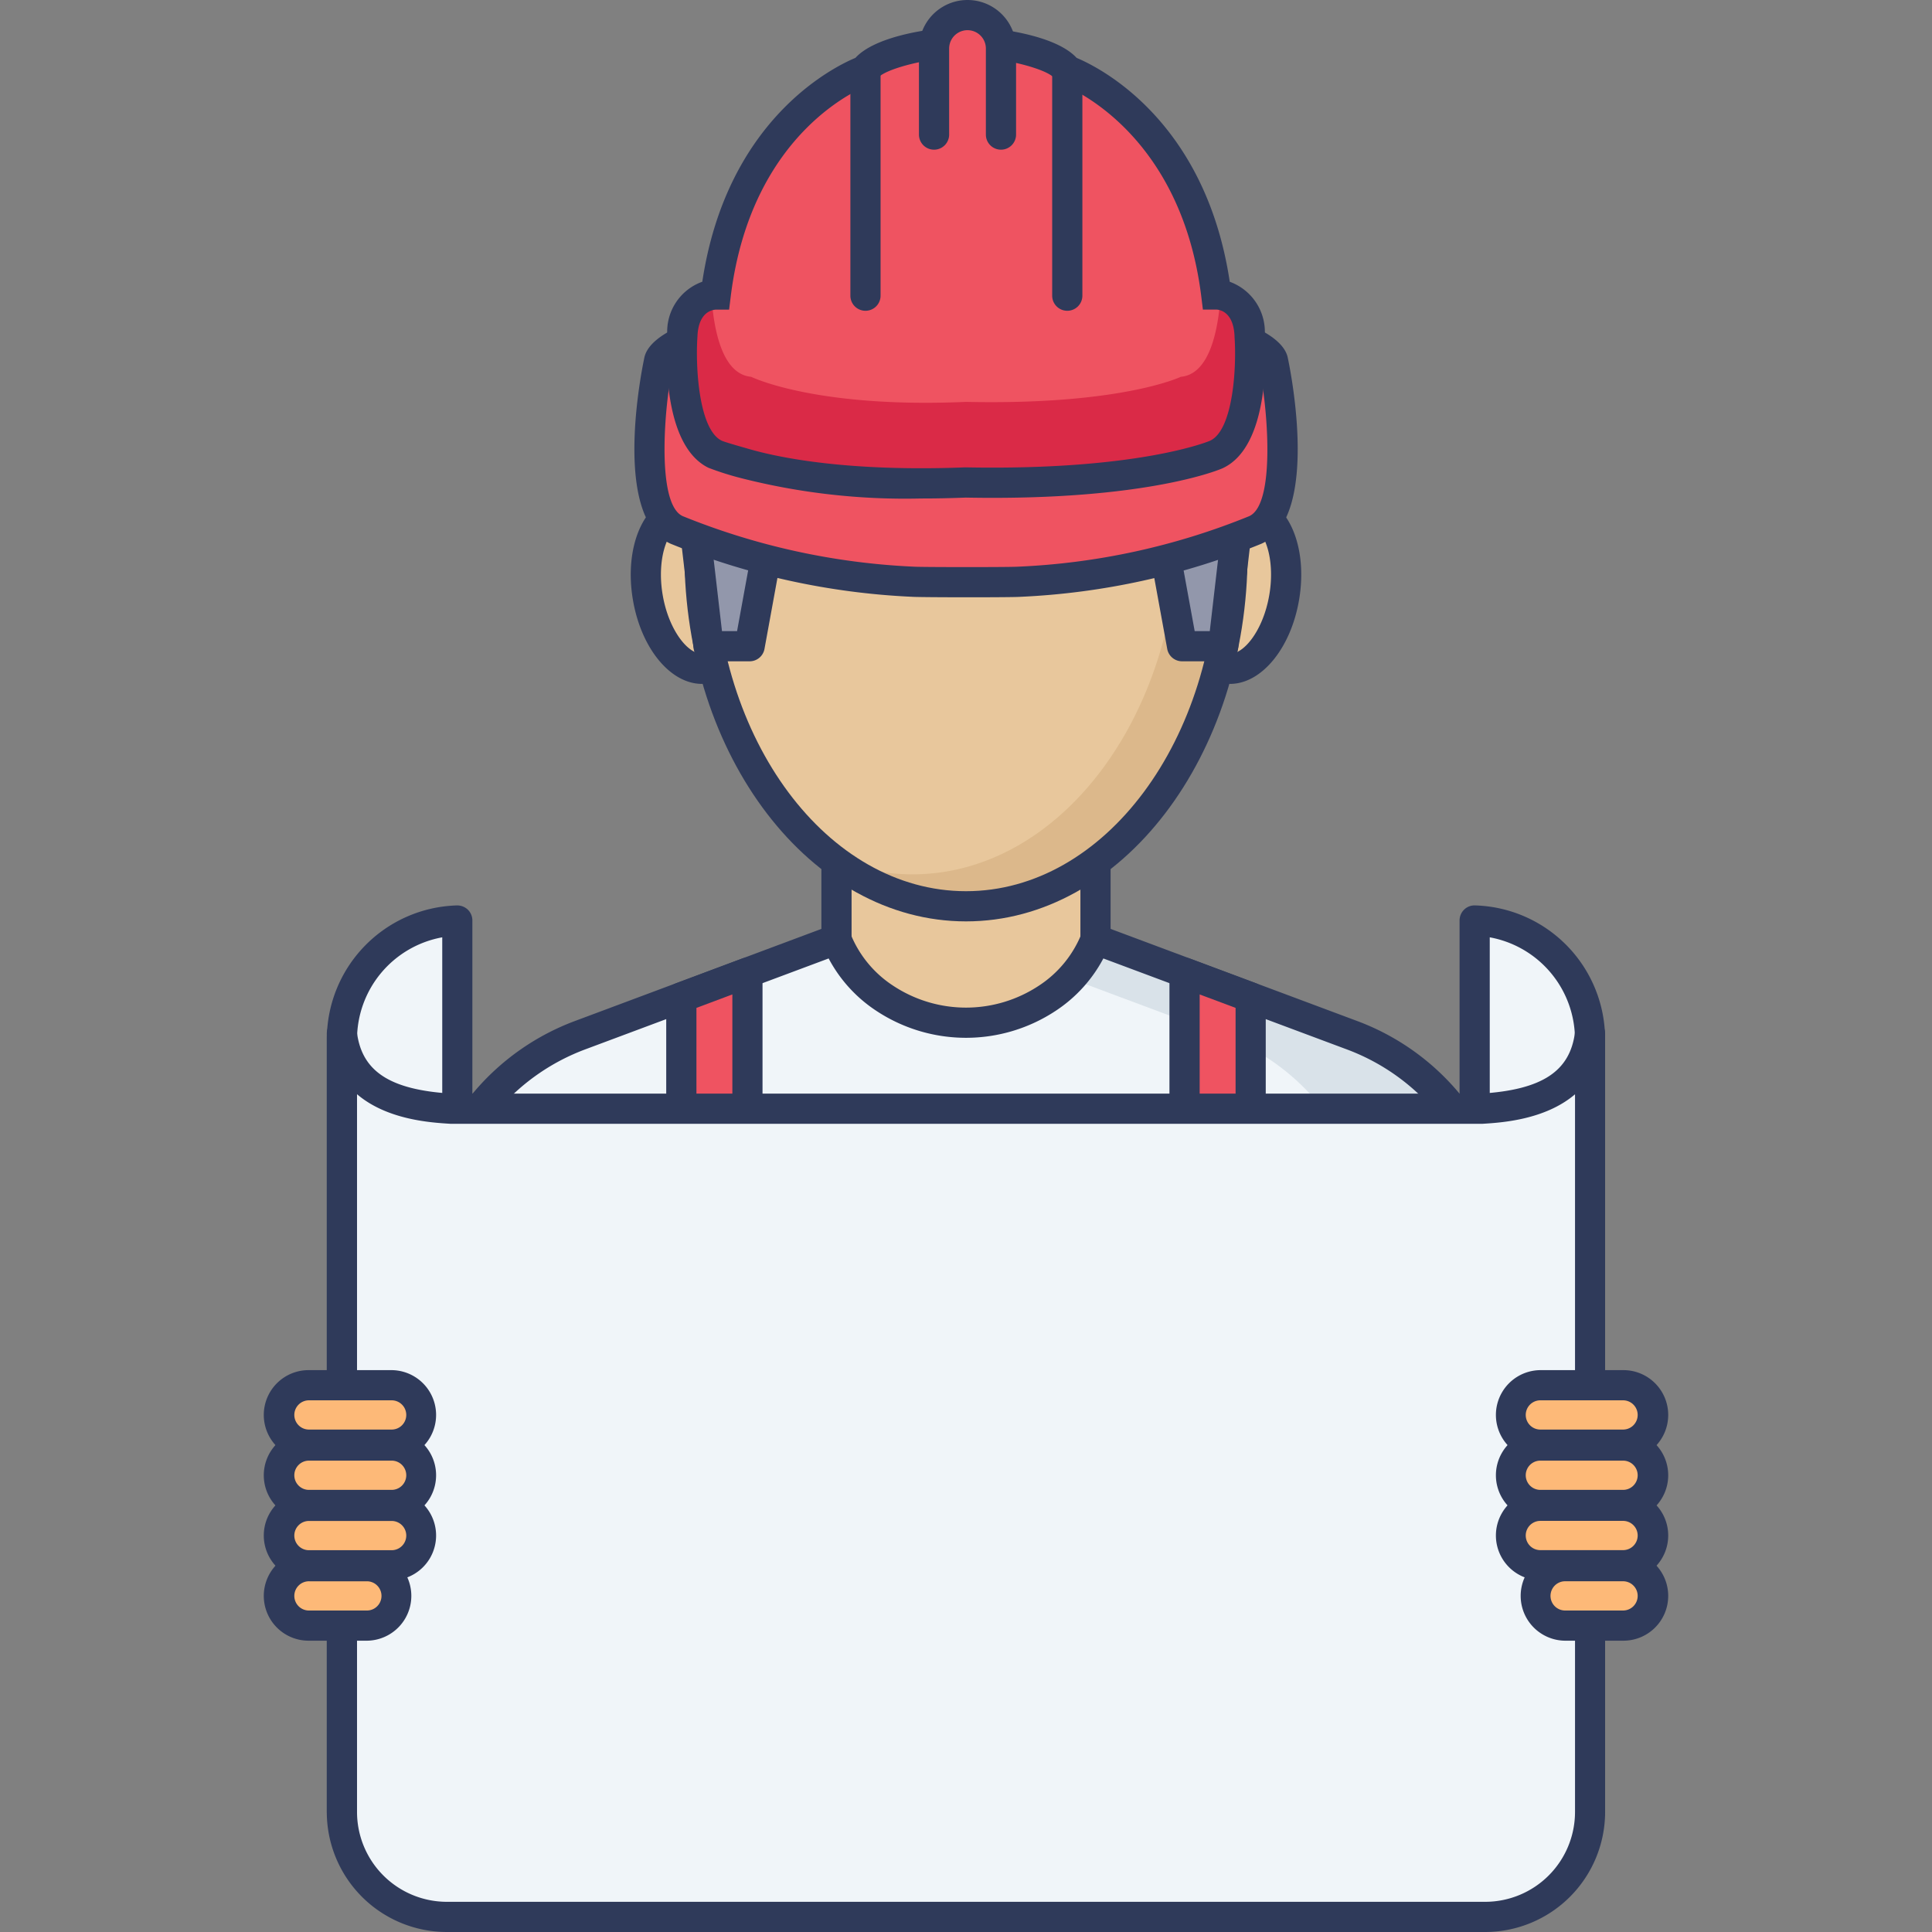 <svg id="icon" height="512" viewBox="0 0 128 128" width="512" xmlns="http://www.w3.org/2000/svg"><rect x="0" y="0" width="128" height="128" fill="#808080" stroke="none"/><path d="m55.419 54.855h17.161v13.172h-17.161z" fill="#e8c79c"/><path d="m72.58 69.026h-17.161a1 1 0 0 1 -1-1v-13.172a1 1 0 0 1 1-1h17.161a1 1 0 0 1 1 1v13.172a1 1 0 0 1 -1 1zm-16.161-2h15.161v-11.172h-15.161z" fill="#2f3a5a"/><ellipse cx="82.086" cy="39.054" fill="#e8c79c" rx="5.304" ry="3.038" transform="matrix(.166 -.986 .986 .166 29.985 113.544)"/><path d="m81.5 45.309a2.76 2.76 0 0 1 -.455-.038c-2.233-.375-3.524-3.4-2.939-6.886s2.793-5.921 5.026-5.549c2.233.375 3.524 3.4 2.939 6.886-.548 3.249-2.503 5.587-4.571 5.587zm1.168-10.509c-.939 0-2.2 1.6-2.592 3.918-.408 2.429.349 4.423 1.3 4.582s2.315-1.478 2.722-3.907-.349-4.422-1.3-4.582a.764.764 0 0 0 -.13-.011z" fill="#2f3a5a"/><ellipse cx="45.913" cy="39.054" fill="#e8c79c" rx="3.038" ry="5.304" transform="matrix(.986 -.166 .166 .986 -5.83 8.137)"/><path d="m46.5 45.309c-2.071 0-4.026-2.338-4.571-5.586-.585-3.486.706-6.511 2.939-6.886 2.229-.372 4.441 2.063 5.026 5.549s-.706 6.511-2.939 6.886a2.754 2.754 0 0 1 -.455.037zm-1.3-10.5c-.949.16-1.705 2.153-1.3 4.582s1.777 4.074 2.722 3.907 1.705-2.153 1.3-4.582-1.776-4.073-2.722-3.906z" fill="#2f3a5a"/><ellipse cx="64" cy="36.682" fill="#e8c79c" rx="17.656" ry="23.362"/><g opacity=".5"><path d="m81.657 36.683c0 12.9-7.909 23.362-17.657 23.362a14.458 14.458 0 0 1 -8.982-3.249 13.653 13.653 0 0 0 5.432 1.131c9.748 0 17.65-10.457 17.65-23.362 0-8.56-3.486-16.054-8.675-20.119 7.1 3.026 12.232 11.837 12.232 22.237z" fill="#d0aa79"/></g><path d="m64 61.044c-10.287 0-18.656-10.929-18.656-24.362s8.368-24.363 18.656-24.363 18.656 10.929 18.656 24.363-8.369 24.362-18.656 24.362zm0-46.725c-9.184 0-16.656 10.032-16.656 22.362s7.471 22.363 16.656 22.363 16.656-10.032 16.656-22.362-7.472-22.363-16.656-22.363z" fill="#2f3a5a"/><path d="m82.086 33.799-1.045 9.014h-2.725l-1.644-9.014z" fill="#9297ab"/><path d="m81.041 43.813h-2.725a1 1 0 0 1 -.984-.82l-1.645-9.014a1 1 0 0 1 .984-1.18h5.414a1 1 0 0 1 .993 1.115l-1.045 9.014a1 1 0 0 1 -.992.885zm-1.89-2h1l.813-7.014h-3.093z" fill="#2f3a5a"/><path d="m45.896 33.799 1.045 9.014h2.725l1.644-9.014z" fill="#9297ab"/><path d="m49.666 43.813h-2.725a1 1 0 0 1 -.993-.885l-1.048-9.014a1 1 0 0 1 1-1.114h5.41a1 1 0 0 1 .984 1.18l-1.645 9.014a1 1 0 0 1 -.983.819zm-1.833-2h1l1.28-7.014h-3.094z" fill="#2f3a5a"/><path d="m81.468 22.107-17.468 5.153-17.468-5.153s-2.616.846-2.867 1.774c-.258.951-1.792 9.928 1.175 11.232 2.46 1.087 7.36 2.868 15.669 3.429.552.037 6.43.039 6.982 0a46.945 46.945 0 0 0 15.67-3.433c2.967-1.3 1.433-10.281 1.175-11.232-.252-.924-2.868-1.77-2.868-1.77z" fill="#ef5361"/><path d="m64.2 39.572c-1.695 0-3.447-.011-3.755-.032a48.127 48.127 0 0 1 -16-3.511c-4.075-1.792-1.766-12.306-1.738-12.41.342-1.263 2.355-2.085 3.525-2.464l.294-.095 17.474 5.157 17.481-5.157.294.095c1.17.378 3.183 1.2 3.525 2.464.028.1 2.337 10.617-1.738 12.409a47.835 47.835 0 0 1 -16.008 3.515c-.29.02-1.799.029-3.354.029zm-17.645-16.416a5.456 5.456 0 0 0 -1.955 1.053c-.481 1.806-1.258 9.155.639 9.989a46.173 46.173 0 0 0 15.333 3.347c.505.034 6.331.037 6.85 0a45.823 45.823 0 0 0 15.335-3.345c1.9-.834 1.12-8.183.612-10.055a6.492 6.492 0 0 0 -1.924-.986l-17.445 5.141z" fill="#2f3a5a"/><path d="m82.792 22.281c-.092-2.767-2.213-2.767-2.213-2.767-1.479-11.896-9.869-14.848-9.869-14.848-.83-1.291-4.8-1.752-4.8-1.752h-3.825s-3.966.461-4.8 1.752c0 0-8.393 2.951-9.868 14.848 0 0-2.121 0-2.213 2.767 0 0-.553 7.747 2.951 8.024 0 0 4.732 2.1 15.841 1.662 11.493.228 15.841-1.662 15.841-1.662 3.508-.277 2.955-8.024 2.955-8.024z" fill="#ef5361"/><path d="m64 31.967c-11.107.434-15.842-1.662-15.842-1.662-3.5-.278-2.951-8.025-2.951-8.025.074-2.128 1.342-2.619 1.923-2.73.147 2.275.708 5.242 2.636 5.414 0 0 4.252 2.1 14.233 1.662 10.329.225 14.233-1.662 14.233-1.662 1.928-.172 2.488-3.139 2.636-5.414.581.111 1.85.6 1.923 2.73 0 0 .464 6.513-2.158 7.81a14.1 14.1 0 0 1 -2.265.689 57.966 57.966 0 0 1 -14.368 1.188z" fill="#da2a47"/><g fill="#2f3a5a"><path d="m61.009 33.026a43.99 43.99 0 0 1 -11.877-1.34 19.384 19.384 0 0 1 -2.193-.693c-3.151-1.536-2.781-8.046-2.728-8.784a3.509 3.509 0 0 1 2.318-3.543c1.612-10.7 8.615-14.19 10.145-14.832 1.226-1.341 4.326-1.8 5.296-1.913l.115-.007 3.944.007c.974.113 4.075.572 5.3 1.914 1.53.642 8.533 4.135 10.145 14.833a3.535 3.535 0 0 1 2.319 3.562c.058.833.4 7.346-2.808 8.8-.047.022-4.916 2.167-17 1.937q-1.572.061-2.976.059zm-13.588-12.511c-.256.012-1.16.176-1.214 1.8-.136 1.949.08 6.137 1.607 6.881.214.1 1.372.426 1.867.568 2.024.579 6.574 1.5 14.279 1.2 11.518.222 16.154-1.741 16.2-1.76 1.553-.7 1.771-4.923 1.633-6.855v-.038c-.058-1.75-1.1-1.8-1.214-1.8h-.884l-.108-.877c-1.387-11.15-9.13-13.997-9.208-14.024l-.324-.11-.186-.289c-.325-.511-2.369-1.098-4.014-1.297h-3.71c-1.646.2-3.681.775-4.014 1.293l-.186.289-.324.114c-.316.114-7.832 2.938-9.208 14.028l-.108.877z"/><path d="m70.71 20.59a1 1 0 0 1 -1-1v-14.923a1 1 0 0 1 2 0v14.923a1 1 0 0 1 -1 1z"/><path d="m57.34 20.59a1 1 0 0 1 -1-1v-14.923a1 1 0 0 1 2 0v14.923a1 1 0 0 1 -1 1z"/></g><path d="m66.317 8.917v-5.7a2.217 2.217 0 0 0 -2.217-2.217 2.217 2.217 0 0 0 -2.217 2.217v5.7" fill="#ef5361"/><path d="m66.317 9.917a1 1 0 0 1 -1-1v-5.7a1.217 1.217 0 0 0 -2.434 0v5.7a1 1 0 0 1 -2 0v-5.7a3.217 3.217 0 1 1 6.434 0v5.7a1 1 0 0 1 -1 1z" fill="#2f3a5a"/><path d="m101.061 93.809h-74.122l2.054-14.558a15.156 15.156 0 0 1 9.433-10.664l6.714-2.505 4.38-1.639 5.9-2.2a8.4 8.4 0 0 0 3.18 3.881 9.736 9.736 0 0 0 10.808 0 8.4 8.4 0 0 0 3.178-3.886l5.9 2.2 4.38 1.639 6.714 2.505a15.156 15.156 0 0 1 9.433 10.664z" fill="#f0f5f9"/><path d="m99.007 79.248a15.156 15.156 0 0 0 -9.433-10.664l-6.714-2.506-4.38-1.639-5.9-2.2a8.217 8.217 0 0 1 -1.653 2.591l3.35 1.253 6.714 2.505a15.156 15.156 0 0 1 9.433 10.664l2.054 14.558h8.582z" fill="#d9e2e9"/><path d="m101.061 94.809h-74.122a1 1 0 0 1 -.99-1.14l2.051-14.558a16.165 16.165 0 0 1 10.076-11.461l16.992-6.35a1 1 0 0 1 1.279.565 7.384 7.384 0 0 0 2.807 3.428 8.752 8.752 0 0 0 9.691 0 7.386 7.386 0 0 0 2.808-3.429 1 1 0 0 1 1.279-.565l16.991 6.348a16.138 16.138 0 0 1 10.056 11.371l2.072 14.651a1 1 0 0 1 -.99 1.14zm-72.97-2h71.819l-1.894-13.418a14.115 14.115 0 0 0 -8.793-9.868l-16.123-6.023a9.417 9.417 0 0 1 -3.138 3.456 10.769 10.769 0 0 1 -11.924 0 9.41 9.41 0 0 1 -3.138-3.456l-16.124 6.023a14.139 14.139 0 0 0 -8.81 9.96z" fill="#2f3a5a"/><path d="m82.86 78.024v-11.943l-4.381-1.639v13.582h-28.958v-13.582l-4.381 1.639v11.943h-.001v15.783h37.722v-15.783z" fill="#ef5361"/><path d="m82.861 94.808h-37.722a1 1 0 0 1 -1-1v-27.726a1 1 0 0 1 .649-.937l4.38-1.639a1 1 0 0 1 1.351.937v12.581h26.96v-12.582a1 1 0 0 1 1.351-.937l4.38 1.639a1 1 0 0 1 .649.937v27.727a1 1 0 0 1 -1 1zm-36.722-2h35.722v-26.033l-2.38-.891v12.14a1 1 0 0 1 -1 1h-28.96a1 1 0 0 1 -1-1v-12.14l-2.38.891z" fill="#2f3a5a"/><path d="m97.7 60.986v64.514l7.646-5.447v-51.166a7.909 7.909 0 0 0 -7.646-7.901z" fill="#f0f5f9"/><path d="m97.7 126.5a1 1 0 0 1 -1-1v-64.514a1 1 0 0 1 .3-.719.987.987 0 0 1 .729-.281 8.873 8.873 0 0 1 8.613 8.9v51.164a1 1 0 0 1 -.42.814l-7.646 5.447a1 1 0 0 1 -.576.189zm1-64.4v61.462l5.646-4.023v-50.652a6.876 6.876 0 0 0 -5.646-6.787z" fill="#2f3a5a"/><path d="m30.3 60.986v64.514l-7.646-5.447v-51.166a7.909 7.909 0 0 1 7.646-7.901z" fill="#f0f5f9"/><path d="m30.3 126.5a1 1 0 0 1 -.58-.186l-7.646-5.447a1 1 0 0 1 -.42-.814v-51.166a8.873 8.873 0 0 1 8.613-8.9 1.018 1.018 0 0 1 .729.281 1 1 0 0 1 .3.719v64.513a1 1 0 0 1 -1 1zm-6.646-6.963 5.646 4.023v-61.46a6.876 6.876 0 0 0 -5.646 6.791z" fill="#2f3a5a"/><path d="m98.168 73.452h-68.336c-3.845-.238-6.747-1.4-7.178-4.972v51.571a6.949 6.949 0 0 0 6.946 6.949h68.8a6.949 6.949 0 0 0 6.949-6.949v-51.571c-.435 3.575-3.337 4.735-7.181 4.972z" fill="#f0f5f9"/><path d="m98.4 128h-68.8a7.958 7.958 0 0 1 -7.949-7.949v-51.571a1 1 0 0 1 1.993-.12c.316 2.619 2.185 3.843 6.247 4.094h68.242c4.042-.255 5.9-1.48 6.217-4.092a1 1 0 0 1 1.993.12v51.571a7.958 7.958 0 0 1 -7.943 7.947zm-74.746-55.506v47.557a5.956 5.956 0 0 0 5.946 5.949h68.8a5.956 5.956 0 0 0 5.949-5.949v-47.551c-1.993 1.7-4.889 1.878-6.117 1.954h-.062-68.337c-1.27-.079-4.182-.254-6.179-1.96z" fill="#2f3a5a"/><path d="m107.5 91.775h-5.478a1.968 1.968 0 1 0 0 3.937h5.478a1.968 1.968 0 1 0 0-3.937z" fill="#fdb978"/><path d="m107.5 96.712h-5.478a2.969 2.969 0 0 1 0-5.937h5.478a2.969 2.969 0 1 1 0 5.937zm-5.478-3.937a.969.969 0 0 0 0 1.937h5.478a.969.969 0 1 0 0-1.937z" fill="#2f3a5a"/><path d="m107.5 95.772h-5.478a1.968 1.968 0 1 0 0 3.937h5.478a1.968 1.968 0 1 0 0-3.937z" fill="#fdb978"/><path d="m107.5 100.708h-5.478a2.969 2.969 0 0 1 0-5.937h5.478a2.969 2.969 0 1 1 0 5.937zm-5.478-3.937a.969.969 0 0 0 0 1.937h5.478a.969.969 0 1 0 0-1.937z" fill="#2f3a5a"/><path d="m107.5 99.768h-5.478a1.968 1.968 0 1 0 0 3.937h5.478a1.968 1.968 0 1 0 0-3.937z" fill="#fdb978"/><path d="m107.5 104.7h-5.478a2.969 2.969 0 0 1 0-5.937h5.478a2.969 2.969 0 1 1 0 5.937zm-5.478-3.937a.969.969 0 0 0 0 1.937h5.478a.969.969 0 1 0 0-1.937z" fill="#2f3a5a"/><path d="m107.5 103.764h-3.837a1.968 1.968 0 1 0 0 3.937h3.837a1.968 1.968 0 1 0 0-3.937z" fill="#fdb978"/><path d="m107.5 108.7h-3.837a2.969 2.969 0 0 1 0-5.937h3.837a2.969 2.969 0 1 1 0 5.937zm-3.837-3.937a.969.969 0 0 0 0 1.937h3.837a.969.969 0 1 0 0-1.937z" fill="#2f3a5a"/><path d="m20.5 91.775h5.478a1.968 1.968 0 1 1 0 3.937h-5.478a1.968 1.968 0 1 1 0-3.937z" fill="#fdb978"/><path d="m25.982 96.712h-5.482a2.969 2.969 0 1 1 0-5.937h5.478a2.969 2.969 0 0 1 0 5.937zm-5.482-3.937a.969.969 0 1 0 0 1.937h5.478a.969.969 0 0 0 0-1.937z" fill="#2f3a5a"/><path d="m20.5 95.772h5.478a1.968 1.968 0 1 1 0 3.937h-5.478a1.968 1.968 0 1 1 0-3.937z" fill="#fdb978"/><path d="m25.982 100.708h-5.482a2.969 2.969 0 1 1 0-5.937h5.478a2.969 2.969 0 0 1 0 5.937zm-5.482-3.937a.969.969 0 1 0 0 1.937h5.478a.969.969 0 0 0 0-1.937z" fill="#2f3a5a"/><path d="m20.5 99.768h5.478a1.968 1.968 0 1 1 0 3.937h-5.478a1.968 1.968 0 0 1 0-3.937z" fill="#fdb978"/><path d="m25.982 104.7h-5.482a2.969 2.969 0 1 1 0-5.937h5.478a2.969 2.969 0 0 1 0 5.937zm-5.482-3.932a.969.969 0 1 0 0 1.937h5.478a.969.969 0 0 0 0-1.937z" fill="#2f3a5a"/><path d="m20.5 103.764h3.837a1.968 1.968 0 1 1 0 3.937h-3.837a1.968 1.968 0 1 1 0-3.937z" fill="#fdb978"/><path d="m24.342 108.7h-3.842a2.969 2.969 0 1 1 0-5.937h3.837a2.969 2.969 0 0 1 0 5.937zm-3.842-3.936a.969.969 0 1 0 0 1.937h3.837a.969.969 0 0 0 0-1.937z" fill="#2f3a5a"/></svg>